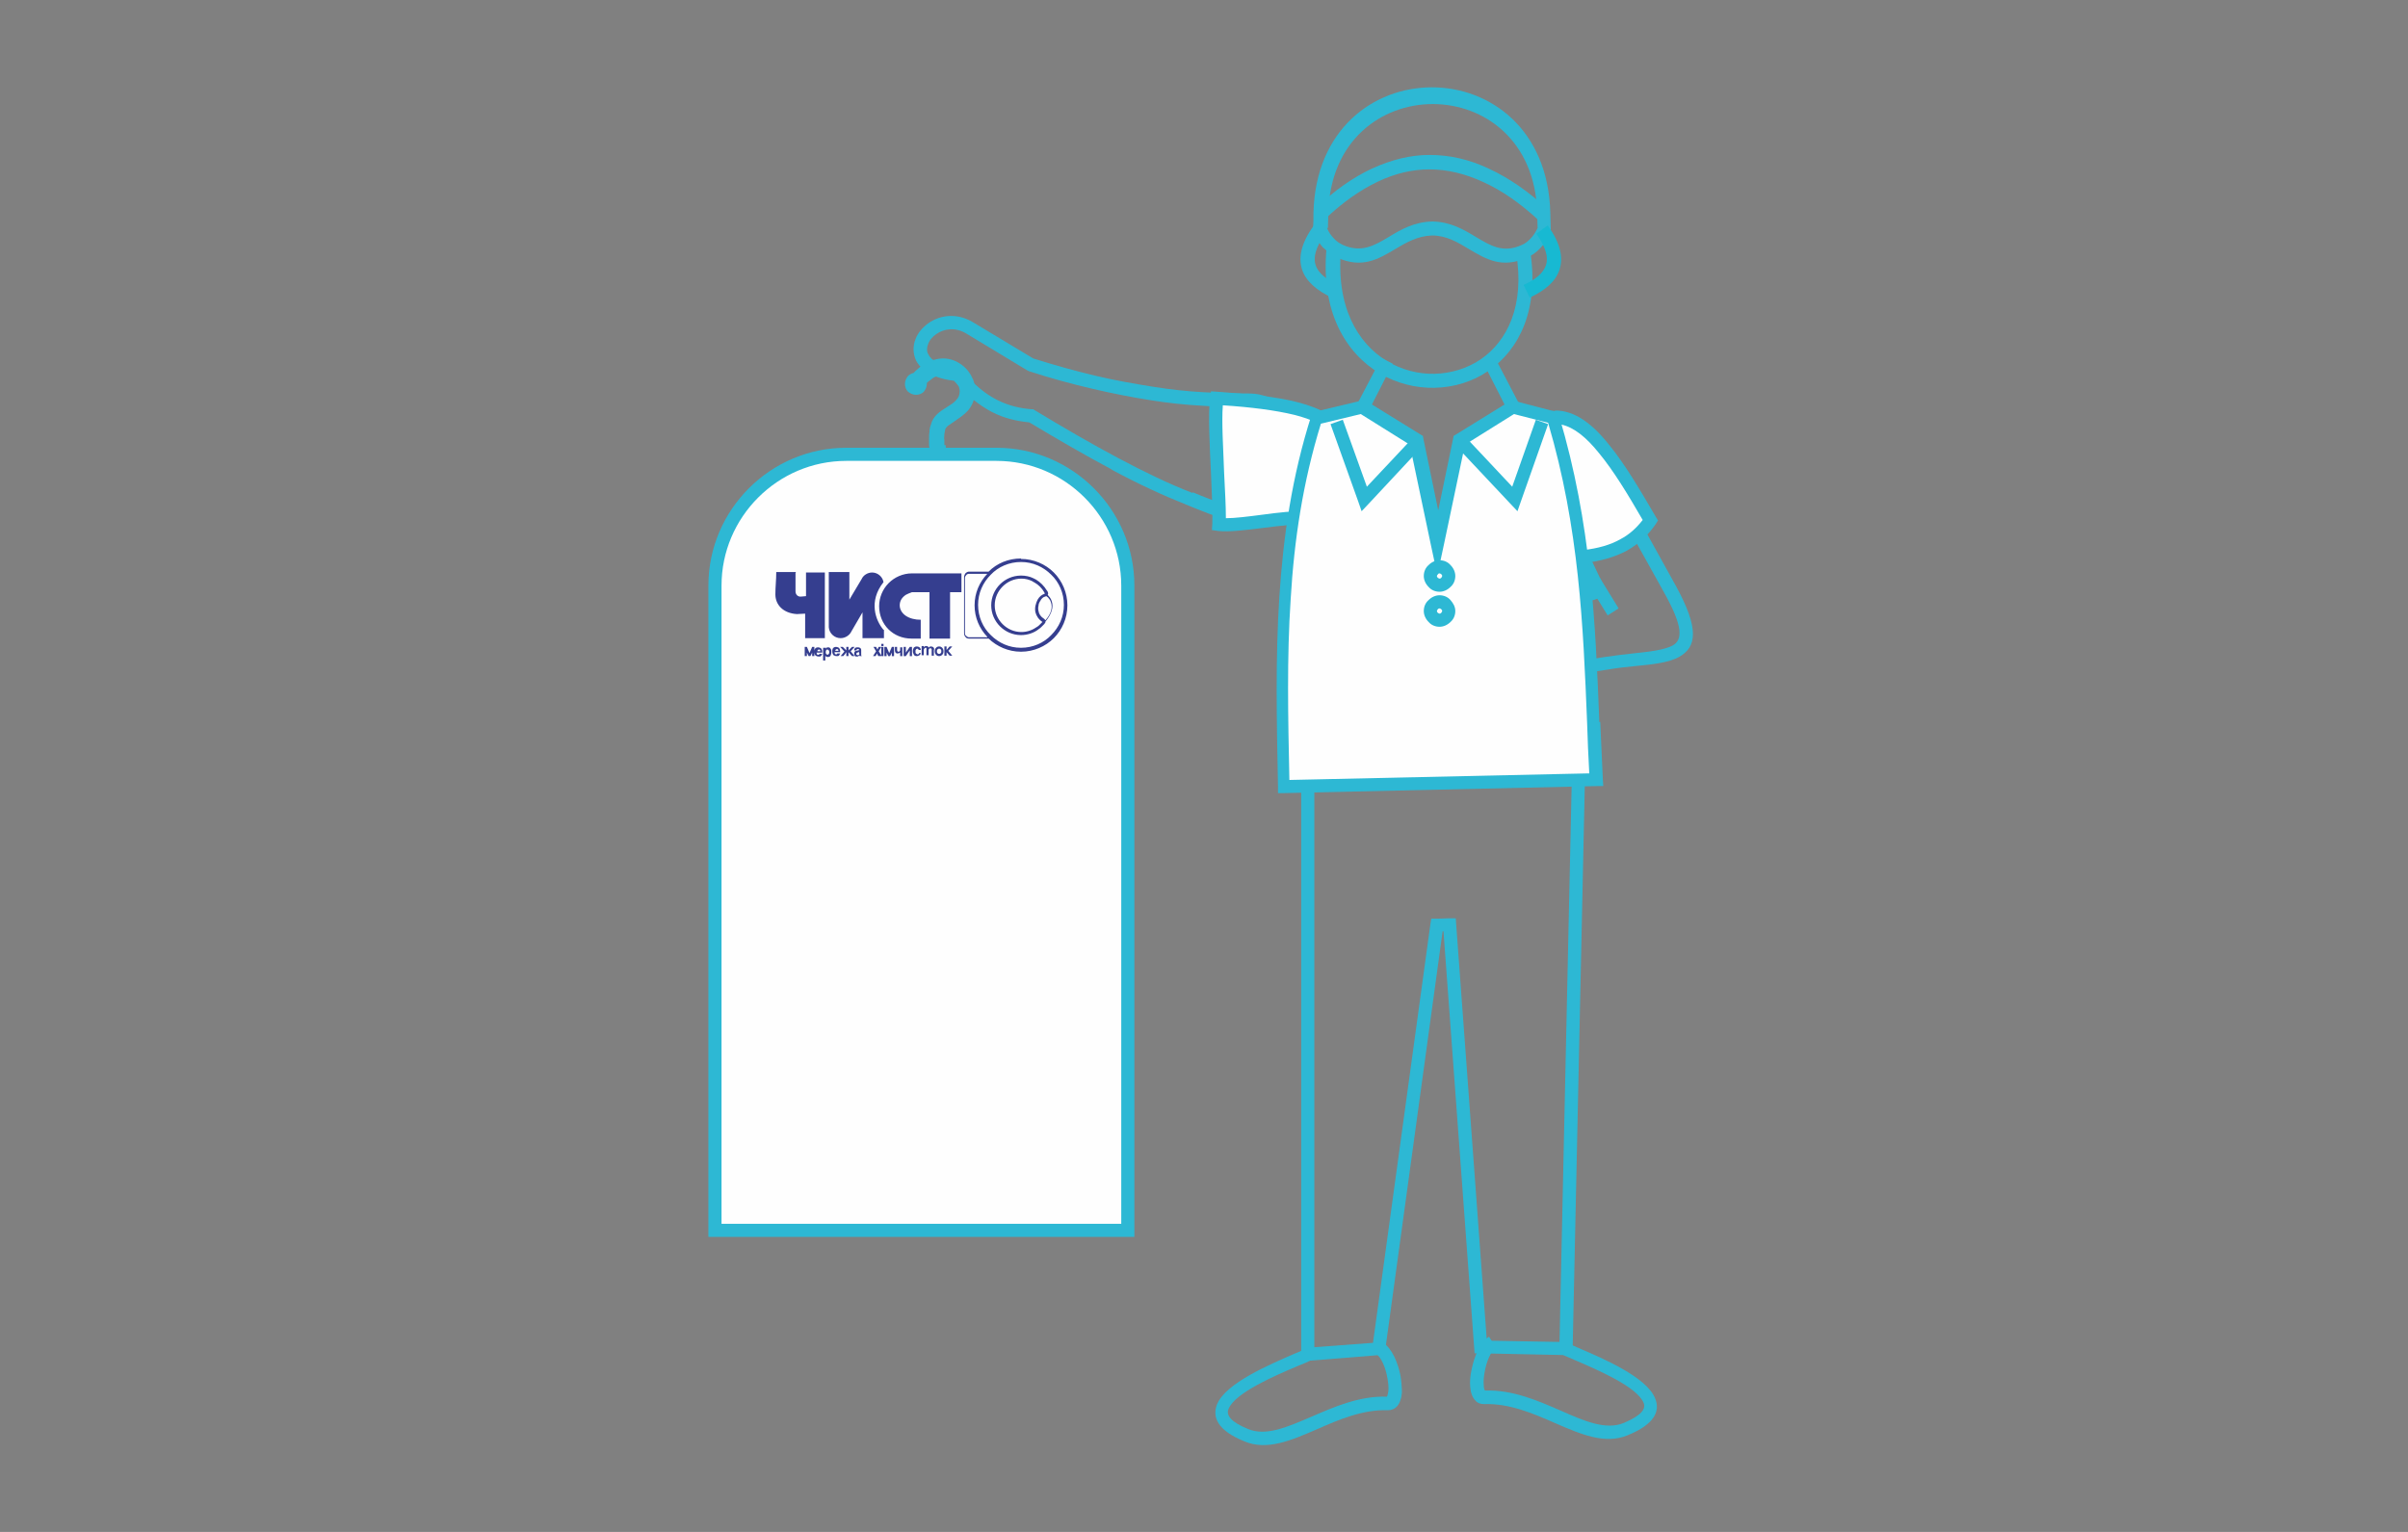 <?xml version="1.0" encoding="UTF-8"?>
<!DOCTYPE svg PUBLIC "-//W3C//DTD SVG 1.1//EN" "http://www.w3.org/Graphics/SVG/1.1/DTD/svg11.dtd">
<!-- Creator: CorelDRAW X6 -->
<svg xmlns="http://www.w3.org/2000/svg" xml:space="preserve" width="55mm" height="35mm" version="1.1" style="shape-rendering:geometricPrecision; text-rendering:geometricPrecision; image-rendering:optimizeQuality; fill-rule:evenodd; clip-rule:evenodd"
viewBox="0 0 5500 3500"
 xmlns:xlink="http://www.w3.org/1999/xlink">
 <rect x="0" y="0" width="5500" height="3500" fill="#808080" stroke="none"/>
 <defs>
  <style type="text/css">
   <![CDATA[
    .str0 {stroke:#2DB8D4;stroke-width:30}
    .fil3 {fill:#353E8F}
    .fil1 {fill:#FEFEFE}
    .fil2 {fill:#17B9D2;fill-rule:nonzero}
    .fil0 {fill:#2DB8D4;fill-rule:nonzero}
   ]]>
  </style>
 </defs>
 <g id="Слой_x0020_1">
  <g id="_1599111968">
   <g>
    <g>
     <g>
      <path class="fil0" d="M3630 1269l36 76 7 15 -16 5 -343 115 21 71 331 -50c21,-3 43,-6 63,-8 39,-4 72,-8 91,-18 24,-13 24,-44 -19,-121l-89 -160 -84 75zm2 73l-34 -71 -5 -10 8 -7 106 -95 14 -13 9 16 98 177c53,97 48,139 7,162 -24,13 -59,17 -102,21 -19,2 -39,4 -62,8l-344 52 -13 2 -4 -12 -29 -97 -4 -14 14 -5 340 -114z"/>
      <polygon class="fil0" points="3654,1320 3697,1390 3672,1406 3628,1335 "/>
     </g>
     <path class="fil0" d="M2723 1126c-52,-20 -110,-48 -170,-80 -60,-32 -124,-69 -190,-109l-3 -2 -4 0c-26,-2 -52,-8 -78,-21 -26,-13 -53,-34 -80,-68l-4 -5 -6 -1c-41,-4 -61,-16 -68,-31l0 0c-4,-7 -3,-16 0,-23 3,-9 10,-17 19,-23l0 0c17,-12 43,-16 68,-1l139 84 2 1 2 1c49,16 97,29 144,40 47,11 93,20 138,27 38,6 76,10 114,12 37,3 74,4 110,3 11,0 21,2 29,5l0 0c19,8 33,23 43,43 10,21 16,47 16,73 0,26 -4,52 -13,74 -29,71 -121,34 -189,7l0 0 -17 -7zm-184 -53c61,33 120,60 173,81 7,3 12,5 17,7l0 0c80,32 187,75 228,-24 11,-26 16,-56 16,-86 0,-30 -7,-61 -19,-86 -13,-26 -32,-47 -59,-58l0 0c-12,-5 -26,-8 -41,-8 -35,0 -71,-1 -107,-3 -36,-2 -73,-6 -111,-12 -44,-7 -90,-15 -136,-26 -46,-11 -92,-24 -140,-39l-138 -83c-37,-22 -75,-16 -101,2l0 0c-14,10 -25,23 -30,37 -6,15 -6,32 1,48l0 0c11,22 38,41 87,47 29,34 58,56 86,71 29,15 57,21 86,24 65,39 129,76 189,108z"/>
     <path class="fil1" d="M3055 992c-22,-56 -139,-73 -276,-83 -8,64 8,226 5,288 44,5 156,-20 200,-15 54,-40 17,-150 71,-191z"/>
     <path class="fil0" d="M3037 989c-13,-18 -41,-31 -80,-41 -45,-11 -102,-18 -164,-22 -3,38 1,99 3,155 2,39 4,76 4,103 21,0 52,-4 83,-8 37,-5 73,-9 97,-8 18,-17 22,-50 26,-82 4,-36 8,-73 32,-97zm-73 -70c54,14 92,35 105,68l4 11 -9 7c-22,16 -26,51 -30,85 -5,41 -9,82 -41,106l-5 4 -6 -1c-20,-2 -58,2 -96,7 -40,5 -80,10 -104,7l-14 -2 1 -14c1,-25 -1,-69 -3,-115 -3,-65 -7,-136 -2,-174l2 -14 14 1c70,5 134,11 184,24z"/>
     <path class="fil1" d="M3551 953c79,-1 149,115 218,236 -31,45 -79,76 -159,83 -20,-17 -39,-35 -59,-52 0,-89 0,-178 0,-267z"/>
     <path class="fil0" d="M3551 938c45,-1 86,30 124,78 37,45 72,105 107,165l5 8 -5 8c-17,25 -38,45 -66,61l0 0c-28,15 -62,25 -104,29l-6 1 -5 -4 -59 -52 -5 -4 0 -7 0 -267 0 -15 15 0zm101 97c-28,-35 -57,-59 -86,-65l0 244 49 43c35,-4 63,-12 86,-25l0 0c21,-11 37,-26 51,-44 -33,-57 -66,-112 -100,-153z"/>
     <path class="fil0" d="M3031 521c4,10 10,18 16,24 6,7 13,11 21,15 42,18 71,1 103,-18 28,-17 58,-35 101,-36l0 0c42,1 72,19 100,36 32,19 61,37 103,18 8,-3 14,-8 21,-15 6,-6 11,-14 16,-24 0,-11 -1,-23 -1,-35 -9,-331 -468,-331 -477,0 0,12 -1,25 -1,35zm-8 46c-9,-10 -17,-22 -23,-36l-1 -3 0 -4c1,-13 1,-25 1,-38 10,-382 531,-382 541,0 0,13 1,26 1,38l0 4 -1 3c-6,15 -14,27 -23,36 -9,10 -20,17 -31,22 -57,25 -93,3 -132,-20 -25,-15 -51,-31 -84,-31 -33,1 -59,16 -84,31 -39,23 -75,45 -132,20 -12,-5 -22,-12 -31,-22z"/>
     <path class="fil0" d="M3005 476c43,-41 86,-71 129,-91 44,-20 87,-31 131,-31 46,0 91,10 137,32 45,21 90,52 134,93l-22 24c-42,-39 -84,-68 -126,-87 -41,-19 -82,-29 -123,-29 -39,0 -78,9 -118,28 -40,19 -80,47 -120,85l-22 -23z"/>
     <path class="fil0" d="M3063 569c-12,130 37,215 105,256 33,20 72,30 109,29 37,-1 74,-12 105,-33 61,-42 101,-123 81,-243l32 -5c21,134 -25,226 -95,274 -36,25 -79,38 -123,39 -43,1 -87,-10 -126,-33 -78,-47 -135,-142 -121,-287l32 3z"/>
     <path class="fil0" d="M3027 534c-22,31 -28,54 -22,72 6,18 25,33 51,45l-14 29c-34,-16 -59,-37 -68,-64 -9,-28 -2,-61 27,-101l26 19z"/>
     <path class="fil2" d="M3535 515c29,40 36,73 27,101 -9,28 -34,48 -68,64l-14 -29c27,-12 45,-27 51,-45 6,-18 0,-41 -22,-72l26 -19z"/>
     <path class="fil1" d="M3646 1781c-14,-270 -10,-534 -97,-828 -31,-8 -61,-16 -92,-24 -41,25 -82,51 -123,76 -16,78 -33,156 -49,234 -16,-78 -33,-156 -49,-234 -41,-25 -82,-51 -123,-76 -35,8 -70,17 -105,25 -86,274 -81,543 -75,842 238,-5 475,-10 713,-16z"/>
     <path class="fil0" d="M3630 1767c-2,-38 -4,-78 -5,-117 -9,-222 -18,-443 -89,-684l-78 -20 -112 70 -48 228 -15 70 -15 -70 -48 -228 -112 -70 -91 22c-41,133 -61,265 -69,400 -9,134 -6,271 -3,414l682 -15zm25 -118c2,43 4,87 6,132l1 15 -15 0 -713 16 -15 0 0 -15c-3,-150 -6,-293 3,-432 9,-140 29,-277 73,-415l3 -8 8 -2 105 -25 6 -1 5 3 123 76 5 3 1 6 34 164 34 -164 1 -6 5 -3 123 -76 5 -3 6 2 92 24 8 2 2 8c74,248 83,474 92,700z"/>
     <polygon class="fil0" points="3345,996 3454,1112 3508,959 3536,969 3474,1145 3466,1168 3449,1150 3323,1016 "/>
     <polygon class="fil0" points="3252,1016 3127,1150 3110,1168 3102,1145 3039,969 3067,959 3122,1112 3231,996 "/>
     <path class="fil0" d="M3288 1280c10,0 19,4 25,11l0 0c7,7 11,16 11,25 0,10 -4,19 -11,25l0 0c-7,7 -16,11 -25,11 -10,0 -19,-4 -25,-11 -7,-7 -11,-16 -11,-25 0,-10 4,-19 11,-25 7,-7 16,-11 25,-11zm4 32c-1,-1 -3,-2 -4,-2 -2,0 -3,1 -4,2 -1,1 -2,3 -2,4 0,2 1,3 2,4 1,1 3,2 4,2 2,0 3,-1 4,-2l0 0c1,-1 2,-3 2,-4 0,-2 -1,-3 -2,-4l0 0z"/>
     <path class="fil0" d="M3288 1360c10,0 19,4 25,11l0 0c6,7 11,15 11,25 0,10 -4,19 -11,25l0 0c-7,7 -16,11 -25,11 -10,0 -19,-4 -25,-11 -7,-7 -11,-16 -11,-25 0,-10 4,-19 11,-25l0 0c7,-7 16,-11 25,-11zm4 32l0 0c-1,-1 -3,-2 -4,-2 -2,0 -3,1 -4,2l0 0c-1,1 -2,3 -2,4 0,2 1,3 2,4 1,1 3,2 4,2 2,0 3,-1 4,-2l0 0c1,-1 2,-3 2,-4 0,-2 -1,-3 -2,-4z"/>
     <polygon class="fil0" points="3100,923 3155,818 3181,831 3127,937 "/>
     <polygon class="fil0" points="3443,937 3389,831 3415,818 3470,923 "/>
     <g>
      <polygon class="fil0" points="3002,1796 3002,3078 3136,3068 3267,2112 3269,2099 3281,2099 3311,2098 3325,2098 3326,2112 3396,3063 3562,3066 3590,1782 3620,1783 3592,3082 3591,3097 3576,3096 3382,3092 3368,3092 3367,3078 3297,2128 3295,2128 3164,3084 3162,3095 3150,3096 2988,3109 2972,3111 2972,3094 2972,1796 "/>
      <path class="fil0" d="M2994 3108c-6,3 -17,8 -30,13 -52,22 -143,61 -158,98 -6,14 5,30 45,46 41,17 90,-5 144,-28 53,-23 110,-48 173,-46 1,-2 2,-6 3,-12 1,-9 0,-19 -2,-30 -4,-24 -14,-48 -26,-56l16 -25c20,12 34,45 40,76 2,13 3,27 3,38 -1,13 -5,25 -12,32 -5,5 -12,8 -20,8 -57,-2 -111,21 -161,43 -60,26 -115,50 -167,28 -61,-25 -74,-55 -62,-85 20,-48 119,-90 174,-114 12,-5 22,-9 29,-13l13 27z"/>
      <path class="fil0" d="M3577 3067c6,3 16,7 29,13 56,24 154,66 174,114 13,30 -1,60 -62,85 -52,22 -107,-2 -167,-28 -50,-22 -104,-45 -161,-43 -8,0 -15,-2 -20,-8 -7,-7 -11,-18 -12,-32 -1,-11 0,-24 3,-38 6,-31 20,-64 40,-76l16 25c-12,8 -22,32 -26,56 -2,11 -3,21 -2,30 0,6 1,10 3,12 63,-2 120,23 173,46 54,24 103,45 144,28 40,-17 51,-32 45,-46 -15,-37 -107,-76 -158,-98 -13,-6 -24,-10 -30,-13l13 -27z"/>
     </g>
    </g>
    <path class="fil0" d="M2160 1017c0,3 0,7 1,11l1 15 -16 0 -8 0 -14 0 -1 -14c0,-4 0,-7 -1,-12l0 0c0,-4 0,-8 0,-12 0,-7 0,-13 1,-18l0 0c0,-6 1,-11 3,-16l0 0c5,-21 21,-31 37,-41l0 0 0 0 0 0c8,-5 16,-10 21,-16 5,-5 8,-11 8,-20l0 0c0,-2 0,-5 -1,-7 0,-2 -1,-4 -2,-6l0 0c-1,-2 -2,-4 -3,-6l0 0c-1,-2 -2,-4 -4,-5 -2,-3 -5,-5 -8,-7 -3,-2 -6,-3 -9,-4 -3,-1 -7,-2 -10,-2 -3,0 -7,0 -10,1 -3,1 -6,2 -9,3 -3,1 -6,3 -8,5 -3,2 -5,4 -8,6l0 0c-1,1 -2,2 -3,3 0,1 0,2 0,2 0,7 -3,13 -7,18 -5,5 -11,7 -18,7 -7,0 -13,-3 -18,-7l0 0c-5,-5 -7,-11 -7,-18 0,-7 3,-13 7,-18 3,-3 8,-6 13,-7 2,-3 5,-5 7,-7 4,-4 8,-7 12,-10l0 0c5,-3 9,-6 14,-8 5,-2 9,-4 14,-5l0 0c7,-2 14,-3 20,-3 7,0 14,1 20,3l0 0c7,2 13,5 19,9 6,4 11,8 16,14l0 0c3,3 5,7 8,11l0 0c2,4 4,8 6,12 1,4 3,8 3,13 1,4 1,9 1,13l0 0c0,19 -7,33 -16,44 -9,10 -20,17 -30,24 -6,4 -12,8 -16,11 -3,3 -5,5 -6,8l0 0c-1,3 -1,7 -2,11 0,5 -1,9 0,14 0,3 0,7 0,11z"/>
   </g>
   <path class="fil1 str0" d="M1933 1038l343 0c165,0 300,135 300,300l0 1473 -943 0 0 -1473c0,-165 135,-300 300,-300z"/>
   <path class="fil3" d="M2082 1466l0 0m-264 -159l-45 0c0,19 -2,33 -2,51 0,24 18,43 49,45 6,0 13,-1 19,-1l0 56 45 0 0 -150 -43 0 0 54 -11 1c-7,1 -13,-4 -13,-12l0 -42zm201 132l0 19 -49 0 0 -59 -25 43c-4,9 -14,16 -25,16 -14,0 -26,-11 -27,-25l0 0 0 -126 47 0 0 63 28 -47c4,-9 14,-15 24,-15 13,0 24,10 26,22 -35,44 -18,88 0,109 0,0 0,0 0,0l0 0c0,0 0,0 0,0zm313 -124l0 0c10,0 20,2 28,6 2,1 4,2 6,3 10,6 19,15 25,25 2,2 3,5 3,7 0,1 0,2 -1,3 2,2 3,4 5,6 2,3 3,5 4,8 5,14 0,30 -14,47 0,2 -1,4 -3,6l0 0 0 0c-2,2 -4,4 -6,6 -2,2 -4,4 -6,5 -11,9 -26,14 -41,14l0 0c-19,0 -36,-8 -48,-20 -12,-12 -20,-29 -20,-48l0 0 0 0c0,-19 8,-36 20,-48 12,-12 29,-20 48,-20l0 0zm58 47c-1,0 -2,1 -3,1 -4,1 -8,4 -11,10 -2,3 -4,7 -4,11 -1,4 -1,8 0,12 1,7 5,13 13,18 0,0 1,1 1,1 1,1 1,2 2,2 13,-15 17,-29 12,-42 -1,-3 -2,-5 -4,-7 -1,-2 -3,-4 -5,-5zm-4 -7c0,-1 -1,-1 -1,-2l0 0c-5,-9 -13,-17 -22,-22 -2,-1 -4,-2 -5,-3 -8,-4 -16,-6 -25,-6l0 0 0 0c-17,0 -32,7 -43,18 -11,11 -18,26 -18,43l0 0 0 0c0,17 7,32 18,43 11,11 26,18 43,18l0 0c14,0 26,-5 36,-12 2,-1 4,-3 6,-5 2,-2 4,-4 5,-5l0 0 0 0 0 0c1,-1 1,-1 1,-1 0,0 0,0 0,0 -9,-6 -14,-14 -16,-22 -1,-5 -1,-10 0,-15 1,-5 3,-10 5,-14 4,-7 10,-12 16,-13l0 0zm-54 -78l0 0c29,0 56,12 75,31 19,19 31,46 31,75l0 0 0 0c0,29 -12,56 -31,75 -19,19 -46,31 -75,31l0 0 0 0c-29,0 -55,-12 -74,-30l-45 0 0 0c-3,0 -6,-1 -8,-4 -2,-2 -3,-5 -3,-9l0 0 0 -127c0,-3 1,-6 3,-9l0 0c2,-2 5,-4 8,-4l0 0 45 0c19,-19 45,-30 74,-30l0 0zm-77 178c-18,-19 -29,-44 -29,-72l0 0 0 0c0,-28 11,-53 29,-72l-42 0 0 0c-2,0 -5,1 -6,3 -2,2 -3,4 -3,6l0 127 0 0c0,2 1,5 3,6 2,2 4,3 6,3l0 0 42 0zm77 -171l0 0 0 0c-27,0 -52,11 -69,29 -18,18 -29,42 -29,69l0 0 0 0c0,27 11,52 29,69 18,18 42,29 69,29l0 0 0 0c27,0 52,-11 69,-29 18,-18 29,-42 29,-69l0 0 0 0c0,-27 -11,-52 -29,-69 -18,-18 -42,-29 -69,-29zm-199 200l0 14 -5 0 0 -13c0,-1 0,-3 -1,-3 -1,-1 -1,-1 -2,-1 -2,0 -4,2 -4,4l0 12 -5 0 0 -13c0,-1 0,-2 0,-3 0,-1 -1,-1 -2,-1 -2,0 -3,2 -4,4l0 13 -5 0 0 -21 5 0 0 3c1,-1 1,-2 2,-2 1,-1 2,-1 4,-1 1,0 2,0 3,1 1,1 2,1 2,3 1,-1 1,-2 2,-2 1,-1 2,-1 4,-1 2,0 4,1 5,2 1,1 2,3 2,5zm29 14l-5 0 0 -21 5 0 0 8 7 -8 6 0 -9 10 9 11 -6 0 -7 -8 0 8zm-17 1c-3,0 -5,-1 -7,-3 -2,-2 -3,-5 -3,-8 0,-4 1,-6 3,-8 2,-2 4,-3 7,-3 3,0 5,1 7,3 2,2 3,5 3,8 0,4 -1,6 -3,8 -2,2 -4,3 -7,3zm0 -17c-2,0 -3,1 -4,2 -1,1 -1,2 -1,4 0,2 0,3 1,4 1,1 2,2 4,2 2,0 3,-1 4,-2 1,-1 1,-2 1,-4 0,-2 0,-3 -1,-4 -1,-1 -2,-2 -4,-2zm-42 10c0,4 -5,7 -9,7 -3,0 -6,-1 -7,-4 -1,-2 -2,-4 -2,-7 0,-4 1,-6 2,-8 2,-2 4,-3 7,-3 5,0 9,3 9,8l-5 0c0,-2 -1,-3 -3,-3 -1,0 -3,1 -3,2 -1,1 -1,2 -1,4 0,2 0,4 1,5 1,1 2,1 3,2 2,0 4,0 4,-3l5 0zm-20 7l-5 0 0 -13 -9 13 -5 0 0 -21 5 0 0 13 9 -13 5 0 0 21zm-22 0l-5 0 0 -8c-1,0 -2,1 -2,1 -2,1 -3,1 -4,1 -5,0 -6,-4 -6,-8l0 -7 5 0 0 7c0,2 1,4 3,4 2,0 3,-1 4,-3l0 -7 5 0 0 21zm-30 -7l0 0 0 0 -6 -14 -5 0 0 21 5 0 0 -8 0 0 4 8 2 0 2 0 4 -8 0 0 0 8 5 0 0 -21 -5 0 -6 14zm-18 -14l5 0 0 21 -5 0 0 -21zm5 -2l-5 0 0 -5 5 0 0 5zm-6 23l-6 0 -3 -6 -3 6 -6 0 7 -11 -6 -10 6 0 3 6 3 -6 6 0 -6 10 7 11zm-83 -11l-9 11 6 0c3,-3 5,-6 7,-9l0 9 5 0 0 -9c3,3 5,6 8,9l6 0 -9 -11 9 -10 -6 0c-3,3 -5,5 -8,8l0 -8 -5 0 0 8c-3,-3 -5,-5 -8,-8l-6 0 9 10zm-80 4l0 0 0 0 -6 -14 -5 0 0 21 5 0 0 -8 0 0 4 8 2 0 2 0 4 -8 0 0 0 8 5 0 0 -21 -5 0 -6 14zm118 -8l0 11c0,1 0,2 0,2 0,0 0,1 1,1l0 1 -5 0c0,-1 0,-2 0,-2 -1,1 -2,2 -2,2 -1,1 -2,1 -4,1 -2,0 -3,0 -4,-1 -1,-1 -2,-3 -2,-5 0,-2 0,-3 1,-5 1,-1 2,-2 4,-2l4 -1c1,0 1,0 1,0 0,0 1,-1 1,-1 0,-1 0,-2 -1,-2 0,0 -1,0 -2,0 -1,0 -2,0 -2,1 0,0 -1,1 -1,2l-5 0c0,-3 1,-5 3,-6 1,-1 3,-1 5,-1 2,0 3,0 5,1 2,1 3,3 3,5zm-5 8l0 -3c0,0 -1,0 -1,1 -1,0 -1,0 -2,1 -1,0 -2,0 -2,1 -1,0 -1,1 -1,2 0,1 0,2 1,2 0,0 1,1 2,1 1,0 2,0 3,-1 1,-1 1,-2 1,-3zm-48 1l5 0c-1,2 -2,4 -3,5 -1,1 -3,1 -5,1 -3,0 -5,-1 -7,-2 -2,-2 -3,-5 -3,-9 0,-2 0,-4 1,-6 2,-3 4,-4 8,-4 2,0 4,1 6,2 2,2 3,5 3,9l0 1 -13 0c0,2 1,3 1,4 1,1 2,1 3,1 1,0 1,0 2,-1 1,0 1,-1 1,-2zm-7 -6l8 0c0,-2 -1,-3 -1,-3 -1,-1 -1,-1 -2,-1 -1,0 -2,0 -3,1 -1,1 -1,2 -1,3zm-21 3c0,2 0,3 1,4 1,1 2,2 3,2 1,0 2,-1 3,-2 1,-1 1,-2 1,-4 0,-2 0,-3 -1,-4 -1,-1 -2,-2 -3,-2 -2,0 -3,1 -3,2 -1,1 -1,3 -1,5zm0 -11l0 3c1,-1 1,-2 2,-2 1,-1 2,-1 4,-1 2,0 4,1 5,3 2,2 2,5 2,8 0,3 -1,6 -2,8 -1,2 -3,3 -6,3 -2,0 -3,0 -4,-1 -1,0 -1,-1 -2,-2l0 11 -5 0 0 -29 5 0zm-13 15l5 0c-1,2 -2,4 -3,5 -1,1 -3,1 -5,1 -3,0 -5,-1 -7,-2 -2,-2 -3,-5 -3,-9 0,-2 0,-4 1,-6 2,-3 4,-4 8,-4 2,0 4,1 6,2 2,2 3,5 3,9l0 1 -13 0c0,2 1,3 1,4 1,1 2,1 3,1 1,0 1,0 2,-1 1,0 1,-1 1,-2zm-7 -6l8 0c0,-2 -1,-3 -1,-3 -1,-1 -1,-1 -2,-1 -1,0 -2,0 -3,1 -1,1 -1,2 -1,3zm304 -135l0 106 -47 0 0 -106 -40 0c-6,2 -10,4 -14,6 -9,6 -14,14 -14,24l0 0c0,9 5,18 14,24 9,6 21,9 34,9l0 43 -21 0c-42,0 -74,-32 -74,-74l0 0 0 0c0,-20 8,-39 22,-53 13,-13 32,-22 53,-22l0 0 113 0 0 43 -24 0z"/>
  </g>
 </g>
</svg>
